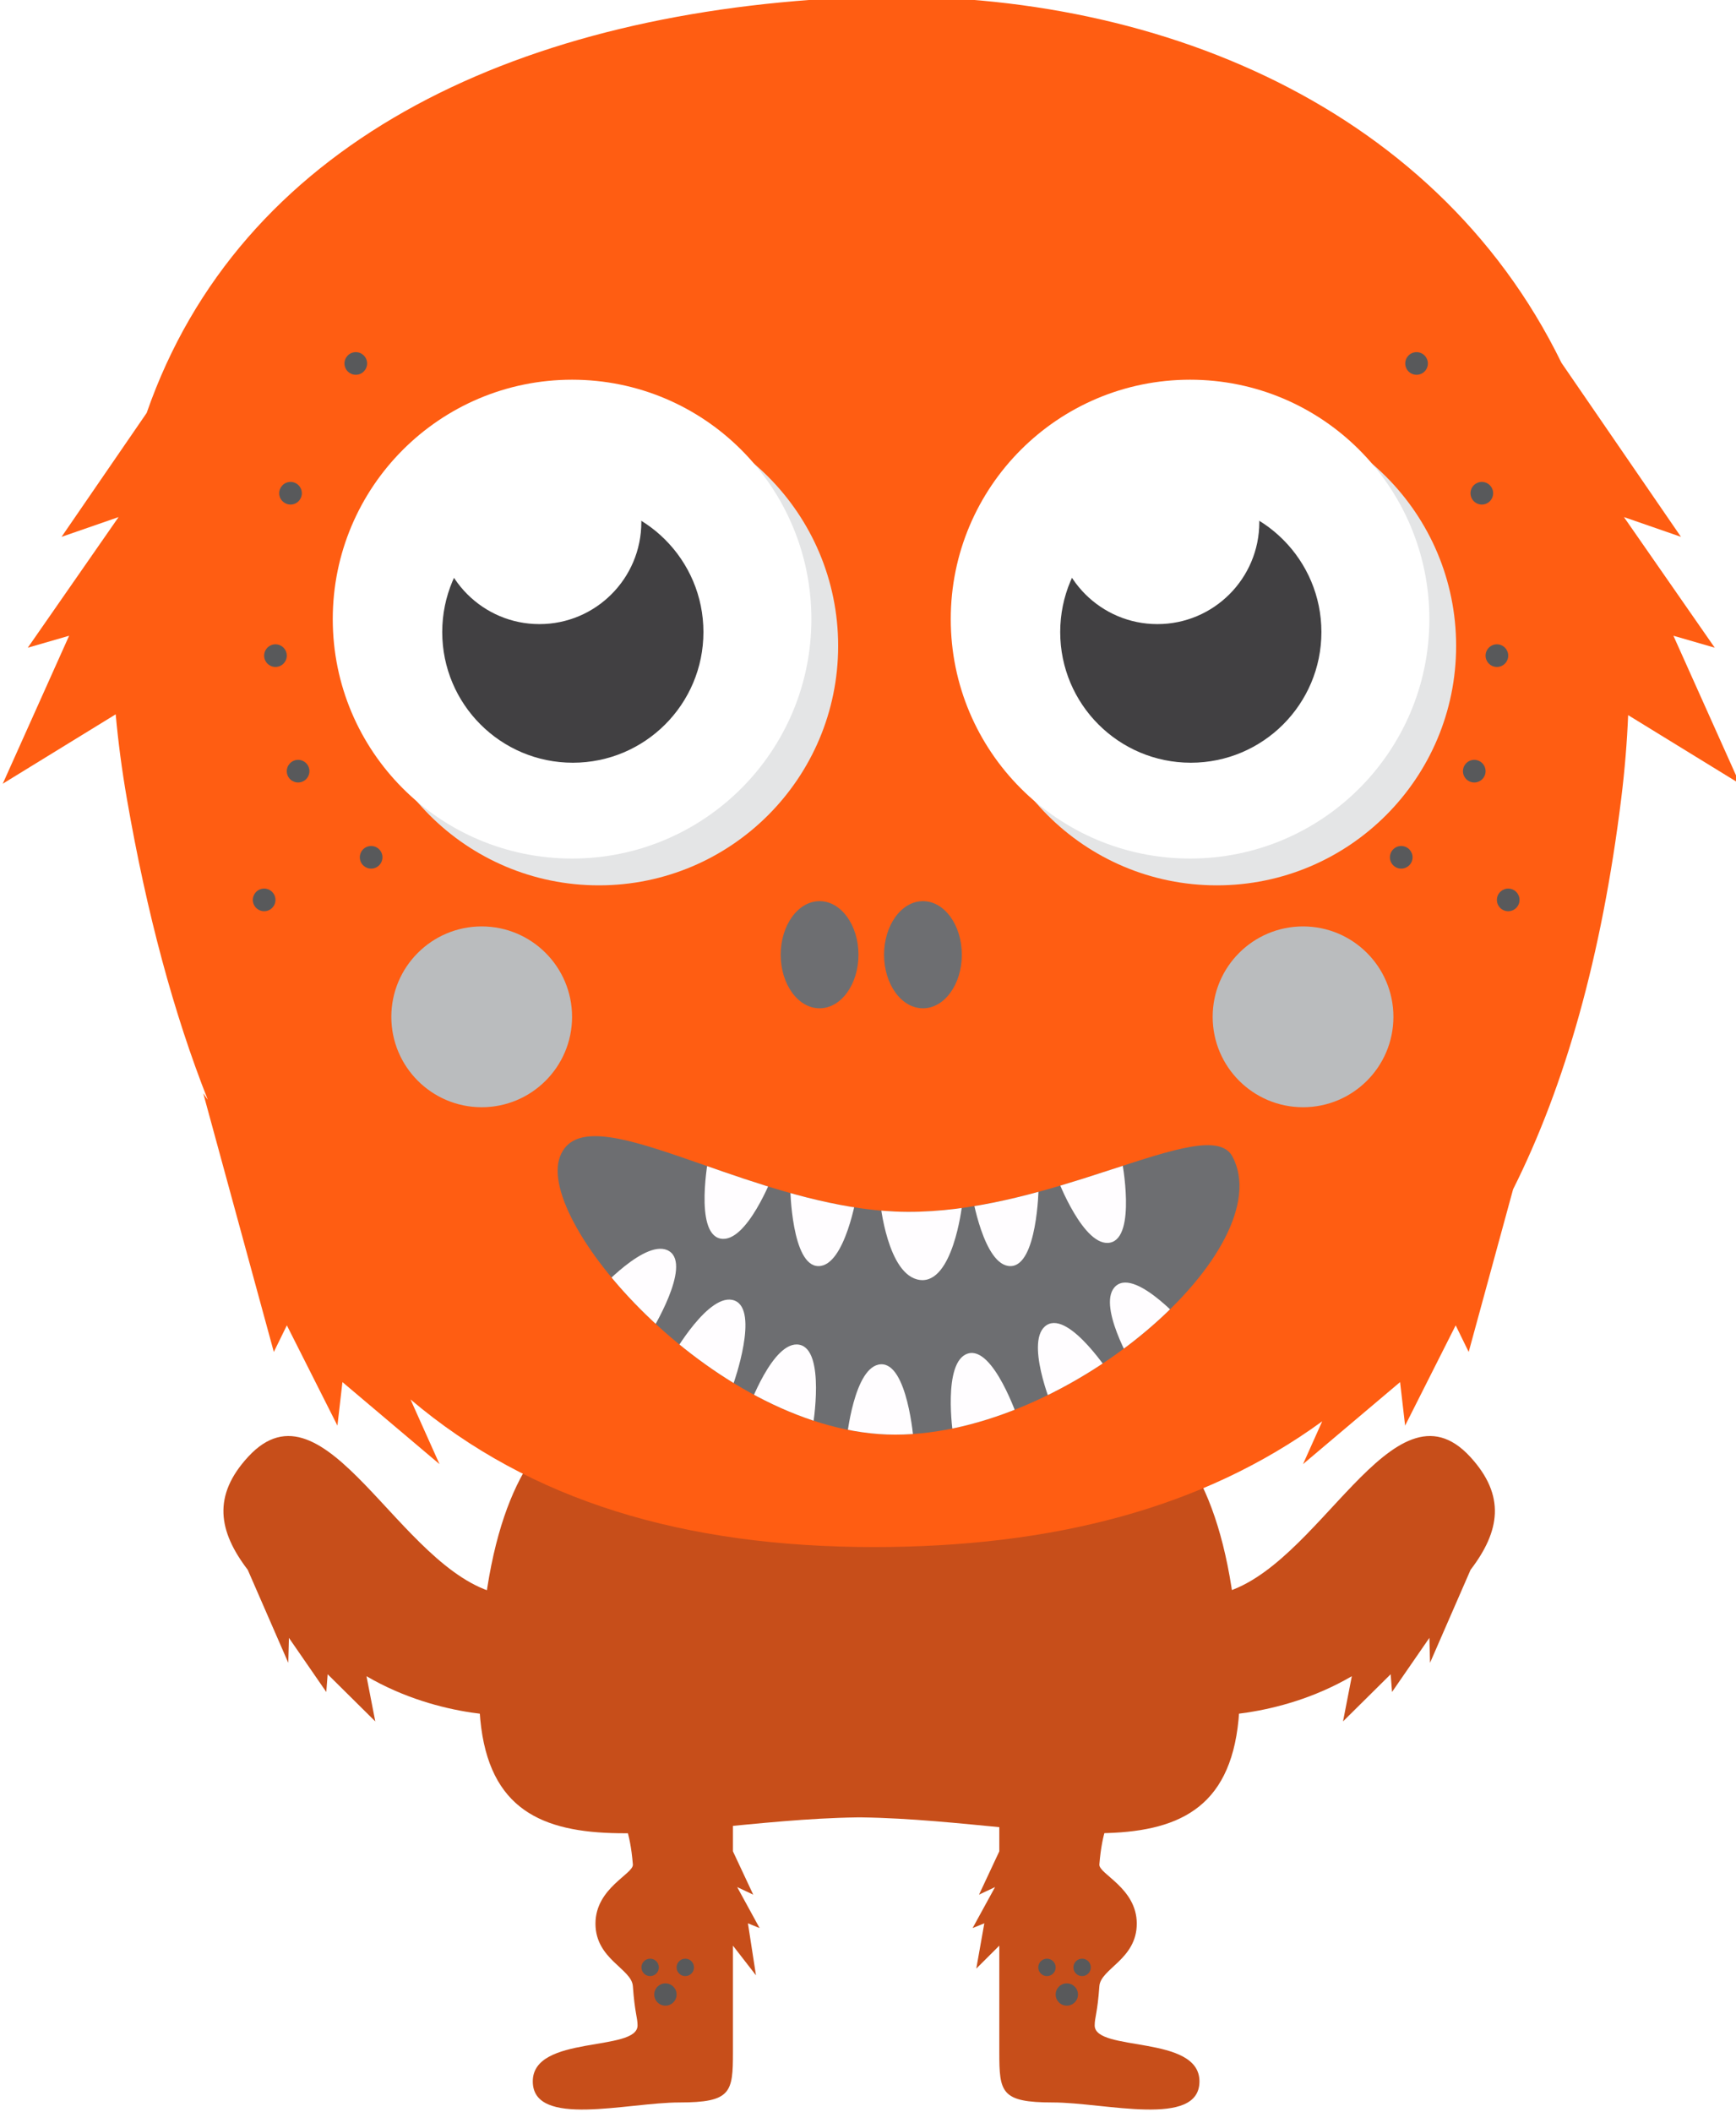 <?xml version="1.0" encoding="UTF-8" standalone="no"?>
<!-- Created with Inkscape (http://www.inkscape.org/) -->

<svg
   xmlns:dc="http://purl.org/dc/elements/1.1/"
   xmlns:cc="http://creativecommons.org/ns#"
   xmlns:rdf="http://www.w3.org/1999/02/22-rdf-syntax-ns#"
   xmlns:svg="http://www.w3.org/2000/svg"
   xmlns="http://www.w3.org/2000/svg"
   xmlns:sodipodi="http://sodipodi.sourceforge.net/DTD/sodipodi-0.dtd"
   xmlns:inkscape="http://www.inkscape.org/namespaces/inkscape"
   width="164.496"
   height="200"
   id="svg4442"
   version="1.1"
   inkscape:version="0.48.4 r9939"
   sodipodi:docname="orange_answer.svg">
  <defs
     id="defs4444">
    <clipPath
       id="clipPath1836-8"
       clipPathUnits="userSpaceOnUse">
      <path
         inkscape:connector-curvature="0"
         id="path1838-5"
         d="m 120.432,457.296 3.55,0 0,-3.548 -3.55,0 0,3.548 z" />
    </clipPath>
    <clipPath
       id="clipPath1852-0"
       clipPathUnits="userSpaceOnUse">
      <path
         inkscape:connector-curvature="0"
         id="path1854-6"
         d="m 121.14,461.843 2.767,0 0,-2.767 -2.767,0 0,2.767 z" />
    </clipPath>
    <clipPath
       id="clipPath1868-4"
       clipPathUnits="userSpaceOnUse">
      <path
         inkscape:connector-curvature="0"
         id="path1870-6"
         d="m 125.823,458.79 2.766,0 0,-2.767 -2.766,0 0,2.767 z" />
    </clipPath>
    <clipPath
       id="clipPath1888-2"
       clipPathUnits="userSpaceOnUse">
      <path
         inkscape:connector-curvature="0"
         id="path1890-5"
         d="m 217.409,459.001 3.549,0 0,-3.547 -3.549,0 0,3.547 z" />
    </clipPath>
    <clipPath
       id="clipPath1904-8"
       clipPathUnits="userSpaceOnUse">
      <path
         inkscape:connector-curvature="0"
         id="path1906-6"
         d="m 217.271,463.53 2.766,0 0,-2.767 -2.766,0 0,2.767 z" />
    </clipPath>
    <clipPath
       id="clipPath1920-2"
       clipPathUnits="userSpaceOnUse">
      <path
         inkscape:connector-curvature="0"
         id="path1922-8"
         d="m 212.725,460.277 2.767,0 0,-2.766 -2.767,0 0,2.766 z" />
    </clipPath>
    <clipPath
       id="clipPath1996-9"
       clipPathUnits="userSpaceOnUse">
      <path
         inkscape:connector-curvature="0"
         id="path1998-0"
         d="m 111.567,554.029 25.543,0 0,-25.541 -25.543,0 0,25.541 z" />
    </clipPath>
    <clipPath
       id="clipPath2012-8"
       clipPathUnits="userSpaceOnUse">
      <path
         inkscape:connector-curvature="0"
         id="path2014-1"
         d="m 205.002,554.029 25.543,0 0,-25.541 -25.543,0 0,25.541 z" />
    </clipPath>
    <clipPath
       id="clipPath2028-3"
       clipPathUnits="userSpaceOnUse">
      <path
         inkscape:connector-curvature="0"
         id="path2030-1"
         d="m 217.12,566.934 3.599,0 0,-3.597 -3.599,0 0,3.597 z" />
    </clipPath>
    <clipPath
       id="clipPath2044-1"
       clipPathUnits="userSpaceOnUse">
      <path
         inkscape:connector-curvature="0"
         id="path2046-0"
         d="m 212.95,585.945 3.598,0 0,-3.598 -3.598,0 0,3.598 z" />
    </clipPath>
    <clipPath
       id="clipPath2060-3"
       clipPathUnits="userSpaceOnUse">
      <path
         inkscape:connector-curvature="0"
         id="path2062-4"
         d="m 228.747,580.943 3.596,0 0,-3.597 -3.596,0 0,3.597 z" />
    </clipPath>
    <clipPath
       id="clipPath2076-0"
       clipPathUnits="userSpaceOnUse">
      <path
         inkscape:connector-curvature="0"
         id="path2078-3"
         d="m 202.491,576 3.596,0 0,-3.596 -3.596,0 0,3.596 z" />
    </clipPath>
    <clipPath
       id="clipPath2092-9"
       clipPathUnits="userSpaceOnUse">
      <path
         inkscape:connector-curvature="0"
         id="path2094-1"
         d="m 119.215,567.442 3.6,0 0,-3.597 -3.6,0 0,3.597 z" />
    </clipPath>
    <clipPath
       id="clipPath2108-9"
       clipPathUnits="userSpaceOnUse">
      <path
         inkscape:connector-curvature="0"
         id="path2110-6"
         d="m 124.338,586.061 3.597,0 0,-3.596 -3.597,0 0,3.596 z" />
    </clipPath>
    <clipPath
       id="clipPath2124-9"
       clipPathUnits="userSpaceOnUse">
      <path
         inkscape:connector-curvature="0"
         id="path2126-3"
         d="m 107.969,580.943 3.598,0 0,-3.597 -3.598,0 0,3.597 z" />
    </clipPath>
    <clipPath
       id="clipPath2140-3"
       clipPathUnits="userSpaceOnUse">
      <path
         inkscape:connector-curvature="0"
         id="path2142-8"
         d="m 134.657,575.049 3.597,0 0,-3.597 -3.597,0 0,3.597 z" />
    </clipPath>
    <clipPath
       id="clipPath2156-0"
       clipPathUnits="userSpaceOnUse">
      <path
         inkscape:connector-curvature="0"
         id="path2158-5"
         d="m 133.167,617.303 37.425,0 0,-37.425 -37.425,0 0,37.425 z" />
    </clipPath>
    <clipPath
       id="clipPath2172-6"
       clipPathUnits="userSpaceOnUse">
      <path
         inkscape:connector-curvature="0"
         id="path2174-6"
         d="m 182.438,611.627 26.073,0 0,-26.073 -26.073,0 0,26.073 z" />
    </clipPath>
    <clipPath
       id="clipPath948-3-3"
       clipPathUnits="userSpaceOnUse">
      <path
         id="path950-6-8"
         d="m 632.891,197.512 54.027,0 0,-18.921 -54.027,0 0,18.921 z"
         inkscape:connector-curvature="0" />
    </clipPath>
    <filter
       id="filter4832"
       inkscape:label="Glow"
       inkscape:menu="Shadows and Glows"
       inkscape:menu-tooltip="Glow of object's own color at the edges"
       color-interpolation-filters="sRGB">
      <feGaussianBlur
         id="feGaussianBlur4834"
         stdDeviation="5"
         result="result91" />
      <feComposite
         id="feComposite4836"
         in2="result91"
         in="SourceGraphic"
         operator="over" />
    </filter>
    <clipPath
       id="clipPath2260-0"
       clipPathUnits="userSpaceOnUse">
      <path
         inkscape:connector-curvature="0"
         id="path2262-4"
         d="m 632.386,452.317 2.613,0 0,-2.61 -2.613,0 0,2.61 z" />
    </clipPath>
    <clipPath
       id="clipPath2276-6"
       clipPathUnits="userSpaceOnUse">
      <path
         inkscape:connector-curvature="0"
         id="path2278-2"
         d="m 630.886,455.201 2.036,0 0,-2.036 -2.036,0 0,2.036 z" />
    </clipPath>
    <clipPath
       id="clipPath2292-6"
       clipPathUnits="userSpaceOnUse">
      <path
         inkscape:connector-curvature="0"
         id="path2294-7"
         d="m 634.999,455.201 2.034,0 0,-2.036 -2.034,0 0,2.036 z" />
    </clipPath>
    <clipPath
       id="clipPath2312-5"
       clipPathUnits="userSpaceOnUse">
      <path
         inkscape:connector-curvature="0"
         id="path2314-6"
         d="m 679.344,452.317 2.609,0 0,-2.61 -2.609,0 0,2.61 z" />
    </clipPath>
    <clipPath
       id="clipPath2328-9"
       clipPathUnits="userSpaceOnUse">
      <path
         inkscape:connector-curvature="0"
         id="path2330-8"
         d="m 681.42,455.201 2.035,0 0,-2.036 -2.035,0 0,2.036 z" />
    </clipPath>
    <clipPath
       id="clipPath2344-7"
       clipPathUnits="userSpaceOnUse">
      <path
         inkscape:connector-curvature="0"
         id="path2346-2"
         d="m 677.308,455.201 2.036,0 0,-2.036 -2.036,0 0,2.036 z" />
    </clipPath>
    <clipPath
       id="clipPath2372-8"
       clipPathUnits="userSpaceOnUse">
      <path
         inkscape:connector-curvature="0"
         id="path2374-2"
         d="m 601.628,575.9 21.143,0 0,-21.143 -21.143,0 0,21.143 z" />
    </clipPath>
    <clipPath
       id="clipPath2388-9"
       clipPathUnits="userSpaceOnUse">
      <path
         inkscape:connector-curvature="0"
         id="path2390-9"
         d="m 697.71,575.9 21.144,0 0,-21.143 -21.144,0 0,21.143 z" />
    </clipPath>
    <clipPath
       id="clipPath2404-6"
       clipPathUnits="userSpaceOnUse">
      <path
         inkscape:connector-curvature="0"
         id="path2406-0"
         d="m 647.178,578.854 9.097,0 0,-12.529 -9.097,0 0,12.529 z" />
    </clipPath>
    <clipPath
       id="clipPath2420-2"
       clipPathUnits="userSpaceOnUse">
      <path
         inkscape:connector-curvature="0"
         id="path2422-7"
         d="m 659.271,578.854 9.096,0 0,-12.529 -9.096,0 0,12.529 z" />
    </clipPath>
    <clipPath
       id="clipPath2436-6"
       clipPathUnits="userSpaceOnUse">
      <path
         inkscape:connector-curvature="0"
         id="path2438-1"
         d="m 597.909,636.692 55.988,0 0,-55.989 -55.988,0 0,55.989 z" />
    </clipPath>
    <clipPath
       id="clipPath2452-3"
       clipPathUnits="userSpaceOnUse">
      <path
         inkscape:connector-curvature="0"
         id="path2454-2"
         d="m 670.202,636.692 55.989,0 0,-55.989 -55.989,0 0,55.989 z" />
    </clipPath>
    <clipPath
       id="clipPath2492-1"
       clipPathUnits="userSpaceOnUse">
      <path
         inkscape:connector-curvature="0"
         id="path2494-5"
         d="m 597.942,585.303 2.648,0 0,-2.646 -2.648,0 0,2.646 z" />
    </clipPath>
    <clipPath
       id="clipPath2508-9"
       clipPathUnits="userSpaceOnUse">
      <path
         inkscape:connector-curvature="0"
         id="path2510-9"
         d="m 589.397,595.376 2.65,0 0,-2.647 -2.65,0 0,2.647 z" />
    </clipPath>
    <clipPath
       id="clipPath2524-1"
       clipPathUnits="userSpaceOnUse">
      <path
         inkscape:connector-curvature="0"
         id="path2526-4"
         d="m 586.75,608.885 2.647,0 0,-2.647 -2.647,0 0,2.647 z" />
    </clipPath>
    <clipPath
       id="clipPath2540-9"
       clipPathUnits="userSpaceOnUse">
      <path
         inkscape:connector-curvature="0"
         id="path2542-1"
         d="m 588.511,627.874 2.648,0 0,-2.646 -2.648,0 0,2.646 z" />
    </clipPath>
    <clipPath
       id="clipPath2556-0"
       clipPathUnits="userSpaceOnUse">
      <path
         inkscape:connector-curvature="0"
         id="path2558-7"
         d="m 596.147,643.046 2.648,0 0,-2.647 -2.648,0 0,2.647 z" />
    </clipPath>
    <clipPath
       id="clipPath2572-5"
       clipPathUnits="userSpaceOnUse">
      <path
         inkscape:connector-curvature="0"
         id="path2574-8"
         d="m 585.426,580.324 2.648,0 0,-2.648 -2.648,0 0,2.648 z" />
    </clipPath>
    <clipPath
       id="clipPath2588-7"
       clipPathUnits="userSpaceOnUse">
      <path
         inkscape:connector-curvature="0"
         id="path2590-0"
         d="m 718.445,585.303 2.648,0 0,-2.646 -2.648,0 0,2.646 z" />
    </clipPath>
    <clipPath
       id="clipPath2604-4"
       clipPathUnits="userSpaceOnUse">
      <path
         inkscape:connector-curvature="0"
         id="path2606-8"
         d="m 726.989,595.376 2.647,0 0,-2.647 -2.647,0 0,2.647 z" />
    </clipPath>
    <clipPath
       id="clipPath2620-0"
       clipPathUnits="userSpaceOnUse">
      <path
         inkscape:connector-curvature="0"
         id="path2622-4"
         d="m 729.635,608.885 2.648,0 0,-2.647 -2.648,0 0,2.647 z" />
    </clipPath>
    <clipPath
       id="clipPath2636-2"
       clipPathUnits="userSpaceOnUse">
      <path
         inkscape:connector-curvature="0"
         id="path2638-9"
         d="m 727.873,627.874 2.648,0 0,-2.646 -2.648,0 0,2.646 z" />
    </clipPath>
    <clipPath
       id="clipPath2652-6"
       clipPathUnits="userSpaceOnUse">
      <path
         inkscape:connector-curvature="0"
         id="path2654-1"
         d="m 720.239,643.046 2.648,0 0,-2.647 -2.648,0 0,2.647 z" />
    </clipPath>
    <clipPath
       id="clipPath2668-0"
       clipPathUnits="userSpaceOnUse">
      <path
         inkscape:connector-curvature="0"
         id="path2670-4"
         d="m 730.96,580.324 2.648,0 0,-2.648 -2.648,0 0,2.648 z" />
    </clipPath>
    <clipPath
       id="clipPath280-7-6"
       clipPathUnits="userSpaceOnUse">
      <path
         id="path282-5-8"
         d="m 380.201,247.329 79.762,0 0,-34.899 -79.762,0 0,34.899 z"
         inkscape:connector-curvature="0" />
    </clipPath>
    <clipPath
       id="clipPath296-3-8"
       clipPathUnits="userSpaceOnUse">
      <path
         id="path298-6-8"
         d="m 380.481,244.952 c -3.004,-7.796 18.667,-32.522 39.2,-32.522 l 0,0 c 20.531,0 45.12,21.902 39.456,32.522 l 0,0 c -1.629,3.053 -8.504,0.239 -17.422,-2.575 l 0,0 c -6.651,-2.099 -14.438,-4.197 -22.034,-3.862 l 0,0 c -13.722,0.604 -28.023,8.815 -35.093,8.814 l 0,0 c -2.019,0 -3.449,-0.67 -4.107,-2.377"
         inkscape:connector-curvature="0" />
    </clipPath>
    <filter
       id="filter5631"
       inkscape:label="Glow"
       inkscape:menu="Shadows and Glows"
       inkscape:menu-tooltip="Glow of object's own color at the edges"
       color-interpolation-filters="sRGB">
      <feGaussianBlur
         id="feGaussianBlur5633"
         stdDeviation="5"
         result="result91" />
      <feComposite
         id="feComposite5635"
         in2="result91"
         in="SourceGraphic"
         operator="over" />
    </filter>
  </defs>
  <sodipodi:namedview
     id="base"
     pagecolor="#ffffff"
     bordercolor="#666666"
     borderopacity="1.0"
     inkscape:pageopacity="0.0"
     inkscape:pageshadow="2"
     inkscape:zoom="0.49497475"
     inkscape:cx="238.74507"
     inkscape:cy="132.46846"
     inkscape:document-units="px"
     inkscape:current-layer="layer1"
     showgrid="false"
     fit-margin-top="0"
     fit-margin-left="0"
     fit-margin-right="0"
     fit-margin-bottom="0"
     inkscape:window-width="472"
     inkscape:window-height="383"
     inkscape:window-x="717"
     inkscape:window-y="643"
     inkscape:window-maximized="0" />
  <g
     inkscape:label="Layer 1"
     inkscape:groupmode="layer"
     id="layer1"
     transform="translate(-585.584,-155.219)">
    <g
       id="g9333"
       transform="matrix(0.81,0,0,-0.81,135.346,709.439)"
       style="filter:url(#filter5631)">
      <g
         transform="translate(700.867,487.486)"
         id="g2248">
        <path
           inkscape:connector-curvature="0"
           id="path2250"
           style="fill:#c74e1a;fill-opacity:1;fill-rule:nonzero;stroke:none"
           d="m 0,0 c -1.026,38.452 -20.464,32.509 -20.464,32.509 0,0 -9.722,0.783 -23.805,0.817 l 0,0.002 c -0.07,0 -0.141,-0.001 -0.21,-0.001 -0.073,0 -0.142,0.001 -0.212,0.001 l 0,-0.002 c -14.085,-0.034 -23.806,-0.817 -23.806,-0.817 0,0 -19.439,5.943 -20.464,-32.509 -0.673,-25.162 20.845,-16.093 44.27,-15.763 0.072,0.002 0.14,0.002 0.212,0.002 0.068,0 0.137,0 0.21,-0.002 C -20.844,-16.093 0.672,-25.162 0,0" />
      </g>
      <g
         transform="translate(644.285,453.257)"
         id="g2252">
        <path
           inkscape:connector-curvature="0"
           id="path2254"
           style="fill:#c74e1a;fill-opacity:1;fill-rule:nonzero;stroke:none"
           d="m 0,0 -0.941,6.082 1.367,-0.561 -2.624,4.795 1.878,-0.884 -2.374,5.065 0,4.7 -12.92,-0.978 c 0,0 0.886,-1.207 1.213,-5.259 0.09,-1.118 -4.375,-2.74 -4.375,-6.916 0,-4.177 4.227,-5.261 4.375,-7.309 0.23,-3.207 0.548,-3.632 0.548,-4.596 0,-3.132 -12.256,-1.06 -12.256,-6.541 0,-5.482 11.081,-2.464 17.15,-2.464 6.068,0 6.265,1.174 6.265,5.873 l 0,12.462 L 0,0 z" />
      </g>
      <g
         id="g2256">
        <g
           id="g2258" />
        <g
           id="g2264">
          <g
             id="g2266"
             clip-path="url(#clipPath2260-0)">
            <g
               id="g2268"
               transform="translate(634.999,451.011)">
              <path
                 inkscape:connector-curvature="0"
                 id="path2270"
                 style="fill:#58595b;fill-opacity:1;fill-rule:nonzero;stroke:none"
                 d="m 0,0 c 0,-0.72 -0.585,-1.304 -1.307,-1.304 -0.72,0 -1.306,0.584 -1.306,1.304 0,0.722 0.586,1.306 1.306,1.306 C -0.585,1.306 0,0.722 0,0" />
            </g>
          </g>
        </g>
      </g>
      <g
         id="g2272">
        <g
           id="g2274" />
        <g
           id="g2280">
          <g
             id="g2282"
             clip-path="url(#clipPath2276-6)">
            <g
               id="g2284"
               transform="translate(632.922,454.182)">
              <path
                 inkscape:connector-curvature="0"
                 id="path2286"
                 style="fill:#58595b;fill-opacity:1;fill-rule:nonzero;stroke:none"
                 d="m 0,0 c 0,-0.562 -0.457,-1.017 -1.02,-1.017 -0.56,0 -1.016,0.455 -1.016,1.017 0,0.563 0.456,1.019 1.016,1.019 C -0.457,1.019 0,0.563 0,0" />
            </g>
          </g>
        </g>
      </g>
      <g
         id="g2288">
        <g
           id="g2290" />
        <g
           id="g2296">
          <g
             id="g2298"
             clip-path="url(#clipPath2292-6)">
            <g
               id="g2300"
               transform="translate(637.033,454.182)">
              <path
                 inkscape:connector-curvature="0"
                 id="path2302"
                 style="fill:#58595b;fill-opacity:1;fill-rule:nonzero;stroke:none"
                 d="m 0,0 c 0,-0.562 -0.454,-1.017 -1.018,-1.017 -0.56,0 -1.016,0.455 -1.016,1.017 0,0.563 0.456,1.019 1.016,1.019 C -0.454,1.019 0,0.563 0,0" />
            </g>
          </g>
        </g>
      </g>
      <g
         transform="translate(670.056,454.04)"
         id="g2304">
        <path
           inkscape:connector-curvature="0"
           id="path2306"
           style="fill:#c74e1a;fill-opacity:1;fill-rule:nonzero;stroke:none"
           d="m 0,0 0.942,5.299 -1.371,-0.56 2.626,4.794 -1.875,-0.884 2.372,5.065 0,4.701 12.92,-0.979 c 0,0 -0.888,-1.207 -1.214,-5.258 C 14.313,11.06 18.776,9.437 18.776,5.261 18.776,1.084 14.549,0 14.4,-2.048 14.171,-5.255 13.852,-5.68 13.852,-6.644 c 0,-3.132 12.257,-1.06 12.257,-6.541 0,-5.482 -11.083,-2.464 -17.15,-2.464 -6.068,0 -6.265,1.174 -6.265,5.873 l 0,12.462 L 0,0 z" />
      </g>
      <g
         id="g2308">
        <g
           id="g2310" />
        <g
           id="g2316">
          <g
             id="g2318"
             clip-path="url(#clipPath2312-5)">
            <g
               id="g2320"
               transform="translate(679.344,451.011)">
              <path
                 inkscape:connector-curvature="0"
                 id="path2322"
                 style="fill:#58595b;fill-opacity:1;fill-rule:nonzero;stroke:none"
                 d="m 0,0 c 0,-0.72 0.582,-1.304 1.304,-1.304 0.72,0 1.305,0.584 1.305,1.304 0,0.722 -0.585,1.306 -1.305,1.306 C 0.582,1.306 0,0.722 0,0" />
            </g>
          </g>
        </g>
      </g>
      <g
         id="g2324">
        <g
           id="g2326" />
        <g
           id="g2332">
          <g
             id="g2334"
             clip-path="url(#clipPath2328-9)">
            <g
               id="g2336"
               transform="translate(681.42,454.182)">
              <path
                 inkscape:connector-curvature="0"
                 id="path2338"
                 style="fill:#58595b;fill-opacity:1;fill-rule:nonzero;stroke:none"
                 d="m 0,0 c 0,-0.562 0.455,-1.017 1.017,-1.017 0.564,0 1.018,0.455 1.018,1.017 0,0.563 -0.454,1.019 -1.018,1.019 C 0.455,1.019 0,0.563 0,0" />
            </g>
          </g>
        </g>
      </g>
      <g
         id="g2340">
        <g
           id="g2342" />
        <g
           id="g2348">
          <g
             id="g2350"
             clip-path="url(#clipPath2344-7)">
            <g
               id="g2352"
               transform="translate(677.308,454.182)">
              <path
                 inkscape:connector-curvature="0"
                 id="path2354"
                 style="fill:#58595b;fill-opacity:1;fill-rule:nonzero;stroke:none"
                 d="M 0,0 C 0,-0.562 0.455,-1.017 1.017,-1.017 1.58,-1.017 2.036,-0.562 2.036,0 2.036,0.563 1.58,1.019 1.017,1.019 0.455,1.019 0,0.563 0,0" />
            </g>
          </g>
        </g>
      </g>
      <g
         transform="translate(727.831,513.889)"
         id="g2356">
        <path
           inkscape:connector-curvature="0"
           id="path2358"
           style="fill:#c74e1a;fill-opacity:1;fill-rule:nonzero;stroke:none"
           d="m 0,0 c -9.075,9.848 -17.689,-13.294 -29.239,-16.002 -0.392,-6.402 -2.427,-14.28 -2.427,-14.28 0,0 8.99,-0.53 17.824,4.623 l -1.029,-5.285 5.573,5.515 0.16,-2.075 4.37,6.329 0.075,-2.918 4.742,10.873 C 3.502,-8.699 4.186,-4.543 0,0" />
      </g>
      <g
         transform="translate(584.881,513.889)"
         id="g2360">
        <path
           inkscape:connector-curvature="0"
           id="path2362"
           style="fill:#c74e1a;fill-opacity:1;fill-rule:nonzero;stroke:none"
           d="m 0,0 c 9.073,9.848 17.687,-13.294 29.237,-16.002 0.392,-6.402 2.427,-14.28 2.427,-14.28 0,0 -8.99,-0.53 -17.823,4.623 l 1.028,-5.285 -5.571,5.515 -0.16,-2.075 -4.372,6.329 -0.075,-2.918 -4.741,10.873 C -3.504,-8.699 -4.187,-4.543 0,0" />
      </g>
      <g
         transform="translate(746.314,600.604)"
         id="g2364">
        <path
           inkscape:connector-curvature="0"
           id="path2366"
           style="fill:#ff5d12;fill-opacity:1;fill-rule:nonzero;stroke:none"
           d="M 0,0 13.057,-8.019 5.296,9.283 10.13,7.885 -0.492,23.158 l 6.67,-2.311 -13.98,20.35 c -15.009,30.731 -49.269,44.435 -84.11,42.667 -38.985,-1.977 -70.525,-17.276 -81.395,-48.527 l -9.956,-14.49 6.67,2.311 -10.621,-15.274 4.835,1.399 -7.763,-17.302 13.211,8.113 c 0.291,-3.195 0.72,-6.481 1.309,-9.872 2.327,-13.409 5.477,-25.103 9.469,-35.204 l -0.536,0.76 8.257,-30.238 1.525,3.11 5.916,-11.724 0.586,5.09 11.354,-9.592 -3.389,7.562 c 14.007,-11.867 32.004,-17.259 54.224,-17.259 20.801,0 38.448,4.513 52.426,14.702 l -2.243,-5.005 11.354,9.592 0.588,-5.09 5.916,11.724 1.522,-3.11 5.193,19.013 c 6.097,12.165 10.37,27.264 12.649,45.669 C -0.396,-6.423 -0.132,-3.167 0,0" />
      </g>
      <g
         id="g2368">
        <g
           id="g2370" />
        <g
           id="g2376">
          <g
             id="g2378"
             clip-path="url(#clipPath2372-8)">
            <g
               id="g2380"
               transform="translate(622.771,565.329)">
              <path
                 inkscape:connector-curvature="0"
                 id="path2382"
                 style="fill:#babcbe;fill-opacity:1;fill-rule:nonzero;stroke:none"
                 d="m 0,0 c 0,-5.839 -4.734,-10.571 -10.572,-10.571 -5.837,0 -10.572,4.732 -10.572,10.571 0,5.838 4.735,10.571 10.572,10.571 C -4.734,10.571 0,5.838 0,0" />
            </g>
          </g>
        </g>
      </g>
      <g
         id="g2384">
        <g
           id="g2386" />
        <g
           id="g2392">
          <g
             id="g2394"
             clip-path="url(#clipPath2388-9)">
            <g
               id="g2396"
               transform="translate(718.854,565.329)">
              <path
                 inkscape:connector-curvature="0"
                 id="path2398"
                 style="fill:#babcbe;fill-opacity:1;fill-rule:nonzero;stroke:none"
                 d="m 0,0 c 0,-5.839 -4.734,-10.571 -10.572,-10.571 -5.837,0 -10.572,4.732 -10.572,10.571 0,5.838 4.735,10.571 10.572,10.571 C -4.734,10.571 0,5.838 0,0" />
            </g>
          </g>
        </g>
      </g>
      <g
         id="g2400">
        <g
           id="g2402" />
        <g
           id="g2408">
          <g
             id="g2410"
             clip-path="url(#clipPath2404-6)">
            <g
               id="g2412"
               transform="translate(656.275,572.589)">
              <path
                 inkscape:connector-curvature="0"
                 id="path2414"
                 style="fill:#6d6e71;fill-opacity:1;fill-rule:nonzero;stroke:none"
                 d="m 0,0 c 0,-3.459 -2.037,-6.264 -4.548,-6.264 -2.514,0 -4.55,2.805 -4.55,6.264 0,3.46 2.036,6.266 4.55,6.266 C -2.037,6.266 0,3.46 0,0" />
            </g>
          </g>
        </g>
      </g>
      <g
         id="g2416">
        <g
           id="g2418" />
        <g
           id="g2424">
          <g
             id="g2426"
             clip-path="url(#clipPath2420-2)">
            <g
               id="g2428"
               transform="translate(668.367,572.589)">
              <path
                 inkscape:connector-curvature="0"
                 id="path2430"
                 style="fill:#6d6e71;fill-opacity:1;fill-rule:nonzero;stroke:none"
                 d="m 0,0 c 0,-3.459 -2.036,-6.264 -4.547,-6.264 -2.513,0 -4.55,2.805 -4.55,6.264 0,3.46 2.037,6.266 4.55,6.266 C -2.036,6.266 0,3.46 0,0" />
            </g>
          </g>
        </g>
      </g>
      <g
         id="g2432">
        <g
           id="g2434" />
        <g
           id="g2440">
          <g
             id="g2442"
             clip-path="url(#clipPath2436-6)">
            <g
               id="g2444"
               transform="translate(653.898,608.697)">
              <path
                 inkscape:connector-curvature="0"
                 id="path2446"
                 style="fill:#e4e5e6;fill-opacity:1;fill-rule:nonzero;stroke:none"
                 d="m 0,0 c 0,-15.461 -12.533,-27.995 -27.994,-27.995 -15.461,0 -27.994,12.534 -27.994,27.995 0,15.462 12.533,27.995 27.994,27.995 C -12.533,27.995 0,15.462 0,0" />
            </g>
          </g>
        </g>
      </g>
      <g
         id="g2448">
        <g
           id="g2450" />
        <g
           id="g2456">
          <g
             id="g2458"
             clip-path="url(#clipPath2452-3)">
            <g
               id="g2460"
               transform="translate(726.191,608.697)">
              <path
                 inkscape:connector-curvature="0"
                 id="path2462"
                 style="fill:#e4e5e6;fill-opacity:1;fill-rule:nonzero;stroke:none"
                 d="m 0,0 c 0,-15.461 -12.533,-27.995 -27.995,-27.995 -15.461,0 -27.994,12.534 -27.994,27.995 0,15.462 12.533,27.995 27.994,27.995 C -12.533,27.995 0,15.462 0,0" />
            </g>
          </g>
        </g>
      </g>
      <g
         transform="translate(650.766,611.83)"
         id="g2464">
        <path
           inkscape:connector-curvature="0"
           id="path2466"
           style="fill:#ffffff;fill-opacity:1;fill-rule:nonzero;stroke:none"
           d="m 0,0 c 0,-15.461 -12.533,-27.995 -27.994,-27.995 -15.462,0 -27.995,12.534 -27.995,27.995 0,15.461 12.533,27.994 27.995,27.994 C -12.533,27.994 0,15.461 0,0" />
      </g>
      <g
         transform="translate(638.138,610.317)"
         id="g2468">
        <path
           inkscape:connector-curvature="0"
           id="path2470"
           style="fill:#414042;fill-opacity:1;fill-rule:nonzero;stroke:none"
           d="m 0,0 c 0,-8.436 -6.842,-15.277 -15.276,-15.277 -8.439,0 -15.279,6.841 -15.279,15.277 0,8.438 6.84,15.278 15.279,15.278 C -6.842,15.278 0,8.438 0,0" />
      </g>
      <g
         transform="translate(630.874,623.171)"
         id="g2472">
        <path
           inkscape:connector-curvature="0"
           id="path2474"
           style="fill:#ffffff;fill-opacity:1;fill-rule:nonzero;stroke:none"
           d="m 0,0 c 0,-6.583 -5.335,-11.923 -11.923,-11.923 -6.589,0 -11.925,5.34 -11.925,11.923 0,6.584 5.336,11.924 11.925,11.924 C -5.335,11.924 0,6.584 0,0" />
      </g>
      <g
         transform="translate(723.06,611.83)"
         id="g2476">
        <path
           inkscape:connector-curvature="0"
           id="path2478"
           style="fill:#ffffff;fill-opacity:1;fill-rule:nonzero;stroke:none"
           d="m 0,0 c 0,-15.461 -12.533,-27.995 -27.995,-27.995 -15.461,0 -27.994,12.534 -27.994,27.995 0,15.461 12.533,27.994 27.994,27.994 C -12.533,27.994 0,15.461 0,0" />
      </g>
      <g
         transform="translate(710.431,610.317)"
         id="g2480">
        <path
           inkscape:connector-curvature="0"
           id="path2482"
           style="fill:#414042;fill-opacity:1;fill-rule:nonzero;stroke:none"
           d="m 0,0 c 0,-8.436 -6.842,-15.277 -15.276,-15.277 -8.439,0 -15.28,6.841 -15.28,15.277 0,8.438 6.841,15.278 15.28,15.278 C -6.842,15.278 0,8.438 0,0" />
      </g>
      <g
         transform="translate(703.167,623.171)"
         id="g2484">
        <path
           inkscape:connector-curvature="0"
           id="path2486"
           style="fill:#ffffff;fill-opacity:1;fill-rule:nonzero;stroke:none"
           d="m 0,0 c 0,-6.583 -5.335,-11.923 -11.922,-11.923 -6.59,0 -11.925,5.34 -11.925,11.923 0,6.584 5.335,11.924 11.925,11.924 C -5.335,11.924 0,6.584 0,0" />
      </g>
      <g
         id="g2488">
        <g
           id="g2490" />
        <g
           id="g2496">
          <g
             id="g2498"
             clip-path="url(#clipPath2492-1)">
            <g
               id="g2500"
               transform="translate(598.972,585.27)">
              <path
                 inkscape:connector-curvature="0"
                 id="path2502"
                 style="fill:#58595b;fill-opacity:1;fill-rule:nonzero;stroke:none"
                 d="M 0,0 C 0.713,0.162 1.422,-0.284 1.586,-0.997 1.746,-1.708 1.3,-2.418 0.588,-2.58 -0.125,-2.742 -0.835,-2.296 -0.996,-1.584 -1.159,-0.871 -0.711,-0.162 0,0" />
            </g>
          </g>
        </g>
      </g>
      <g
         id="g2504">
        <g
           id="g2506" />
        <g
           id="g2512">
          <g
             id="g2514"
             clip-path="url(#clipPath2508-9)">
            <g
               id="g2516"
               transform="translate(590.429,595.343)">
              <path
                 inkscape:connector-curvature="0"
                 id="path2518"
                 style="fill:#58595b;fill-opacity:1;fill-rule:nonzero;stroke:none"
                 d="M 0,0 C 0.711,0.162 1.422,-0.284 1.585,-0.997 1.746,-1.708 1.3,-2.418 0.588,-2.581 -0.125,-2.742 -0.836,-2.297 -0.998,-1.584 -1.16,-0.872 -0.712,-0.163 0,0" />
            </g>
          </g>
        </g>
      </g>
      <g
         id="g2520">
        <g
           id="g2522" />
        <g
           id="g2528">
          <g
             id="g2530"
             clip-path="url(#clipPath2524-1)">
            <g
               id="g2532"
               transform="translate(587.781,608.852)">
              <path
                 inkscape:connector-curvature="0"
                 id="path2534"
                 style="fill:#58595b;fill-opacity:1;fill-rule:nonzero;stroke:none"
                 d="M 0,0 C 0.711,0.161 1.422,-0.285 1.583,-0.998 1.746,-1.708 1.298,-2.418 0.588,-2.581 -0.125,-2.743 -0.836,-2.297 -0.998,-1.585 -1.16,-0.872 -0.714,-0.163 0,0" />
            </g>
          </g>
        </g>
      </g>
      <g
         id="g2536">
        <g
           id="g2538" />
        <g
           id="g2544">
          <g
             id="g2546"
             clip-path="url(#clipPath2540-9)">
            <g
               id="g2548"
               transform="translate(589.542,627.84)">
              <path
                 inkscape:connector-curvature="0"
                 id="path2550"
                 style="fill:#58595b;fill-opacity:1;fill-rule:nonzero;stroke:none"
                 d="M 0,0 C 0.713,0.162 1.423,-0.284 1.584,-0.997 1.747,-1.708 1.299,-2.418 0.589,-2.58 -0.125,-2.742 -0.834,-2.296 -0.998,-1.584 -1.159,-0.871 -0.712,-0.162 0,0" />
            </g>
          </g>
        </g>
      </g>
      <g
         id="g2552">
        <g
           id="g2554" />
        <g
           id="g2560">
          <g
             id="g2562"
             clip-path="url(#clipPath2556-0)">
            <g
               id="g2564"
               transform="translate(597.179,643.013)">
              <path
                 inkscape:connector-curvature="0"
                 id="path2566"
                 style="fill:#58595b;fill-opacity:1;fill-rule:nonzero;stroke:none"
                 d="M 0,0 C 0.711,0.162 1.42,-0.285 1.584,-0.998 1.744,-1.708 1.298,-2.418 0.586,-2.58 -0.125,-2.742 -0.837,-2.296 -0.998,-1.584 -1.161,-0.872 -0.714,-0.163 0,0" />
            </g>
          </g>
        </g>
      </g>
      <g
         id="g2568">
        <g
           id="g2570" />
        <g
           id="g2576">
          <g
             id="g2578"
             clip-path="url(#clipPath2572-5)">
            <g
               id="g2580"
               transform="translate(586.456,580.291)">
              <path
                 inkscape:connector-curvature="0"
                 id="path2582"
                 style="fill:#58595b;fill-opacity:1;fill-rule:nonzero;stroke:none"
                 d="M 0,0 C 0.712,0.161 1.422,-0.286 1.585,-0.999 1.747,-1.709 1.3,-2.419 0.588,-2.582 -0.125,-2.744 -0.836,-2.297 -0.997,-1.586 -1.16,-0.873 -0.711,-0.162 0,0" />
            </g>
          </g>
        </g>
      </g>
      <g
         id="g2584">
        <g
           id="g2586" />
        <g
           id="g2592">
          <g
             id="g2594"
             clip-path="url(#clipPath2588-7)">
            <g
               id="g2596"
               transform="translate(720.06,585.27)">
              <path
                 inkscape:connector-curvature="0"
                 id="path2598"
                 style="fill:#58595b;fill-opacity:1;fill-rule:nonzero;stroke:none"
                 d="m 0,0 c -0.709,0.162 -1.42,-0.284 -1.581,-0.997 -0.163,-0.711 0.284,-1.421 0.995,-1.583 0.712,-0.162 1.424,0.284 1.587,0.996 C 1.162,-0.871 0.714,-0.162 0,0" />
            </g>
          </g>
        </g>
      </g>
      <g
         id="g2600">
        <g
           id="g2602" />
        <g
           id="g2608">
          <g
             id="g2610"
             clip-path="url(#clipPath2604-4)">
            <g
               id="g2612"
               transform="translate(728.605,595.343)">
              <path
                 inkscape:connector-curvature="0"
                 id="path2614"
                 style="fill:#58595b;fill-opacity:1;fill-rule:nonzero;stroke:none"
                 d="m 0,0 c -0.711,0.162 -1.421,-0.284 -1.582,-0.997 -0.163,-0.711 0.283,-1.421 0.995,-1.584 0.712,-0.161 1.423,0.284 1.585,0.997 C 1.16,-0.872 0.713,-0.163 0,0" />
            </g>
          </g>
        </g>
      </g>
      <g
         id="g2616">
        <g
           id="g2618" />
        <g
           id="g2624">
          <g
             id="g2626"
             clip-path="url(#clipPath2620-0)">
            <g
               id="g2628"
               transform="translate(731.254,608.852)">
              <path
                 inkscape:connector-curvature="0"
                 id="path2630"
                 style="fill:#58595b;fill-opacity:1;fill-rule:nonzero;stroke:none"
                 d="m 0,0 c -0.711,0.161 -1.423,-0.285 -1.586,-0.998 -0.161,-0.71 0.287,-1.42 0.998,-1.583 0.713,-0.162 1.423,0.284 1.584,0.996 C 1.159,-0.872 0.712,-0.163 0,0" />
            </g>
          </g>
        </g>
      </g>
      <g
         id="g2632">
        <g
           id="g2634" />
        <g
           id="g2640">
          <g
             id="g2642"
             clip-path="url(#clipPath2636-2)">
            <g
               id="g2644"
               transform="translate(729.491,627.84)">
              <path
                 inkscape:connector-curvature="0"
                 id="path2646"
                 style="fill:#58595b;fill-opacity:1;fill-rule:nonzero;stroke:none"
                 d="m 0,0 c -0.711,0.162 -1.422,-0.284 -1.585,-0.997 -0.161,-0.711 0.286,-1.421 0.999,-1.583 0.711,-0.162 1.421,0.284 1.583,0.996 C 1.16,-0.871 0.713,-0.162 0,0" />
            </g>
          </g>
        </g>
      </g>
      <g
         id="g2648">
        <g
           id="g2650" />
        <g
           id="g2656">
          <g
             id="g2658"
             clip-path="url(#clipPath2652-6)">
            <g
               id="g2660"
               transform="translate(721.856,643.013)">
              <path
                 inkscape:connector-curvature="0"
                 id="path2662"
                 style="fill:#58595b;fill-opacity:1;fill-rule:nonzero;stroke:none"
                 d="m 0,0 c -0.711,0.162 -1.424,-0.285 -1.584,-0.998 -0.162,-0.71 0.285,-1.42 0.996,-1.582 0.714,-0.162 1.424,0.284 1.585,0.996 C 1.159,-0.872 0.712,-0.163 0,0" />
            </g>
          </g>
        </g>
      </g>
      <g
         id="g2664">
        <g
           id="g2666" />
        <g
           id="g2672">
          <g
             id="g2674"
             clip-path="url(#clipPath2668-0)">
            <g
               id="g2676"
               transform="translate(732.577,580.291)">
              <path
                 inkscape:connector-curvature="0"
                 id="path2678"
                 style="fill:#58595b;fill-opacity:1;fill-rule:nonzero;stroke:none"
                 d="m 0,0 c -0.711,0.161 -1.421,-0.286 -1.584,-0.999 -0.162,-0.71 0.285,-1.42 0.997,-1.583 0.712,-0.162 1.423,0.285 1.585,0.996 C 1.16,-0.873 0.713,-0.162 0,0" />
            </g>
          </g>
        </g>
      </g>
      <g
         id="g276-3"
         transform="translate(240.883,304.046)">
        <g
           id="g278-5" />
        <g
           id="g284-6">
          <g
             id="g286-2"
             clip-path="url(#clipPath280-7-6)">
            <g
               id="g288-9"
               transform="translate(380.481,244.952)">
              <path
                 inkscape:connector-curvature="0"
                 id="path290-1"
                 style="fill:#6d6e71;fill-opacity:1;fill-rule:nonzero;stroke:none"
                 d="M 0,0 C 2.961,7.687 21.561,-5.66 39.2,-6.437 56.982,-7.221 75.813,5.331 78.656,0 84.321,-10.62 59.732,-32.522 39.2,-32.522 18.667,-32.522 -3.004,-7.796 0,0" />
            </g>
          </g>
        </g>
      </g>
      <g
         id="g292-2"
         transform="translate(240.883,304.046)">
        <g
           clip-path="url(#clipPath296-3-8)"
           id="g294-7">
          <g
             transform="translate(438.69,242.297)"
             id="g300-0">
            <path
               id="path302-9"
               style="fill:#fffdff;fill-opacity:1;fill-rule:nonzero;stroke:none"
               d="m 0,0 c 0,0 3.074,-8.066 6.156,-7.413 3.081,0.655 1.365,9.596 1.365,9.596 L 0,0 z"
               inkscape:connector-curvature="0" />
          </g>
          <g
             transform="translate(428.655,240.648)"
             id="g304-3">
            <path
               id="path306-6"
               style="fill:#fffdff;fill-opacity:1;fill-rule:nonzero;stroke:none"
               d="m 0,0 c 0,0 1.363,-8.523 4.515,-8.513 3.147,0.012 3.293,9.116 3.293,9.116 L 0,0 z"
               inkscape:connector-curvature="0" />
          </g>
          <g
             transform="translate(405.384,242.77)"
             id="g308-0">
            <path
               id="path310-6"
               style="fill:#fffdff;fill-opacity:1;fill-rule:nonzero;stroke:none"
               d="m 0,0 c 0,0 -3.075,-8.067 -6.156,-7.414 -3.08,0.655 -1.365,9.596 -1.365,9.596 L 0,0 z"
               inkscape:connector-curvature="0" />
          </g>
          <g
             transform="translate(415.221,240.648)"
             id="g312-2">
            <path
               id="path314-6"
               style="fill:#fffdff;fill-opacity:1;fill-rule:nonzero;stroke:none"
               d="m 0,0 c 0,0 -1.364,-8.523 -4.514,-8.513 -3.148,0.012 -3.295,9.116 -3.295,9.116 L 0,0 z"
               inkscape:connector-curvature="0" />
          </g>
          <g
             transform="translate(393.674,221.723)"
             id="g316-1">
            <path
               id="path318-8"
               style="fill:#fffdff;fill-opacity:1;fill-rule:nonzero;stroke:none"
               d="M 0,0 C 0,0 4.27,7.502 7.216,6.386 10.16,5.268 7.1,-3.306 7.1,-3.306 L 0,0 z"
               inkscape:connector-curvature="0" />
          </g>
          <g
             transform="translate(384.87,229.15)"
             id="g320-7">
            <path
               id="path322-9"
               style="fill:#fffdff;fill-opacity:1;fill-rule:nonzero;stroke:none"
               d="M 0,0 C 0,0 5.755,6.435 8.398,4.722 11.041,3.01 6.244,-4.727 6.244,-4.727 L 0,0 z"
               inkscape:connector-curvature="0" />
          </g>
          <g
             transform="translate(402.483,215.398)"
             id="g324-2">
            <path
               id="path326-0"
               style="fill:#fffdff;fill-opacity:1;fill-rule:nonzero;stroke:none"
               d="M 0,0 C 0,0 2.897,8.132 5.99,7.545 9.084,6.959 7.567,-2.018 7.567,-2.018 L 0,0 z"
               inkscape:connector-curvature="0" />
          </g>
          <g
             transform="translate(414.012,211.882)"
             id="g328-2">
            <path
               id="path330-3"
               style="fill:#fffdff;fill-opacity:1;fill-rule:nonzero;stroke:none"
               d="M 0,0 C 0,0 0.841,8.592 3.985,8.772 7.128,8.954 7.83,-0.123 7.83,-0.123 L 0,0 z"
               inkscape:connector-curvature="0" />
          </g>
          <g
             transform="translate(426.456,212.43)"
             id="g332-7">
            <path
               id="path334-5"
               style="fill:#fffdff;fill-opacity:1;fill-rule:nonzero;stroke:none"
               d="M 0,0 C 0,0 -1.274,8.538 1.73,9.479 4.734,10.421 7.625,1.787 7.625,1.787 L 0,0 z"
               inkscape:connector-curvature="0" />
          </g>
          <g
             transform="translate(438.065,215.638)"
             id="g336-9">
            <path
               id="path338-2"
               style="fill:#fffdff;fill-opacity:1;fill-rule:nonzero;stroke:none"
               d="M 0,0 C 0,0 -3.317,7.97 -0.631,9.613 2.055,11.259 6.96,3.588 6.96,3.588 L 0,0 z"
               inkscape:connector-curvature="0" />
          </g>
          <g
             transform="translate(447.521,220.418)"
             id="g340-2">
            <path
               id="path342-8"
               style="fill:#fffdff;fill-opacity:1;fill-rule:nonzero;stroke:none"
               d="M 0,0 C 0,0 -4.411,7.419 -1.983,9.427 0.441,11.437 6.383,4.539 6.383,4.539 L 0,0 z"
               inkscape:connector-curvature="0" />
          </g>
          <g
             transform="translate(417.927,239.662)"
             id="g344-9">
            <path
               id="path346-7"
               style="fill:#fffdff;fill-opacity:1;fill-rule:nonzero;stroke:none"
               d="m 0,0 c 0,0 0.84,-8.694 4.674,-9.148 3.834,-0.455 4.887,8.593 4.887,8.593 L 0,0 z"
               inkscape:connector-curvature="0" />
          </g>
        </g>
      </g>
    </g>
  </g>
</svg>
